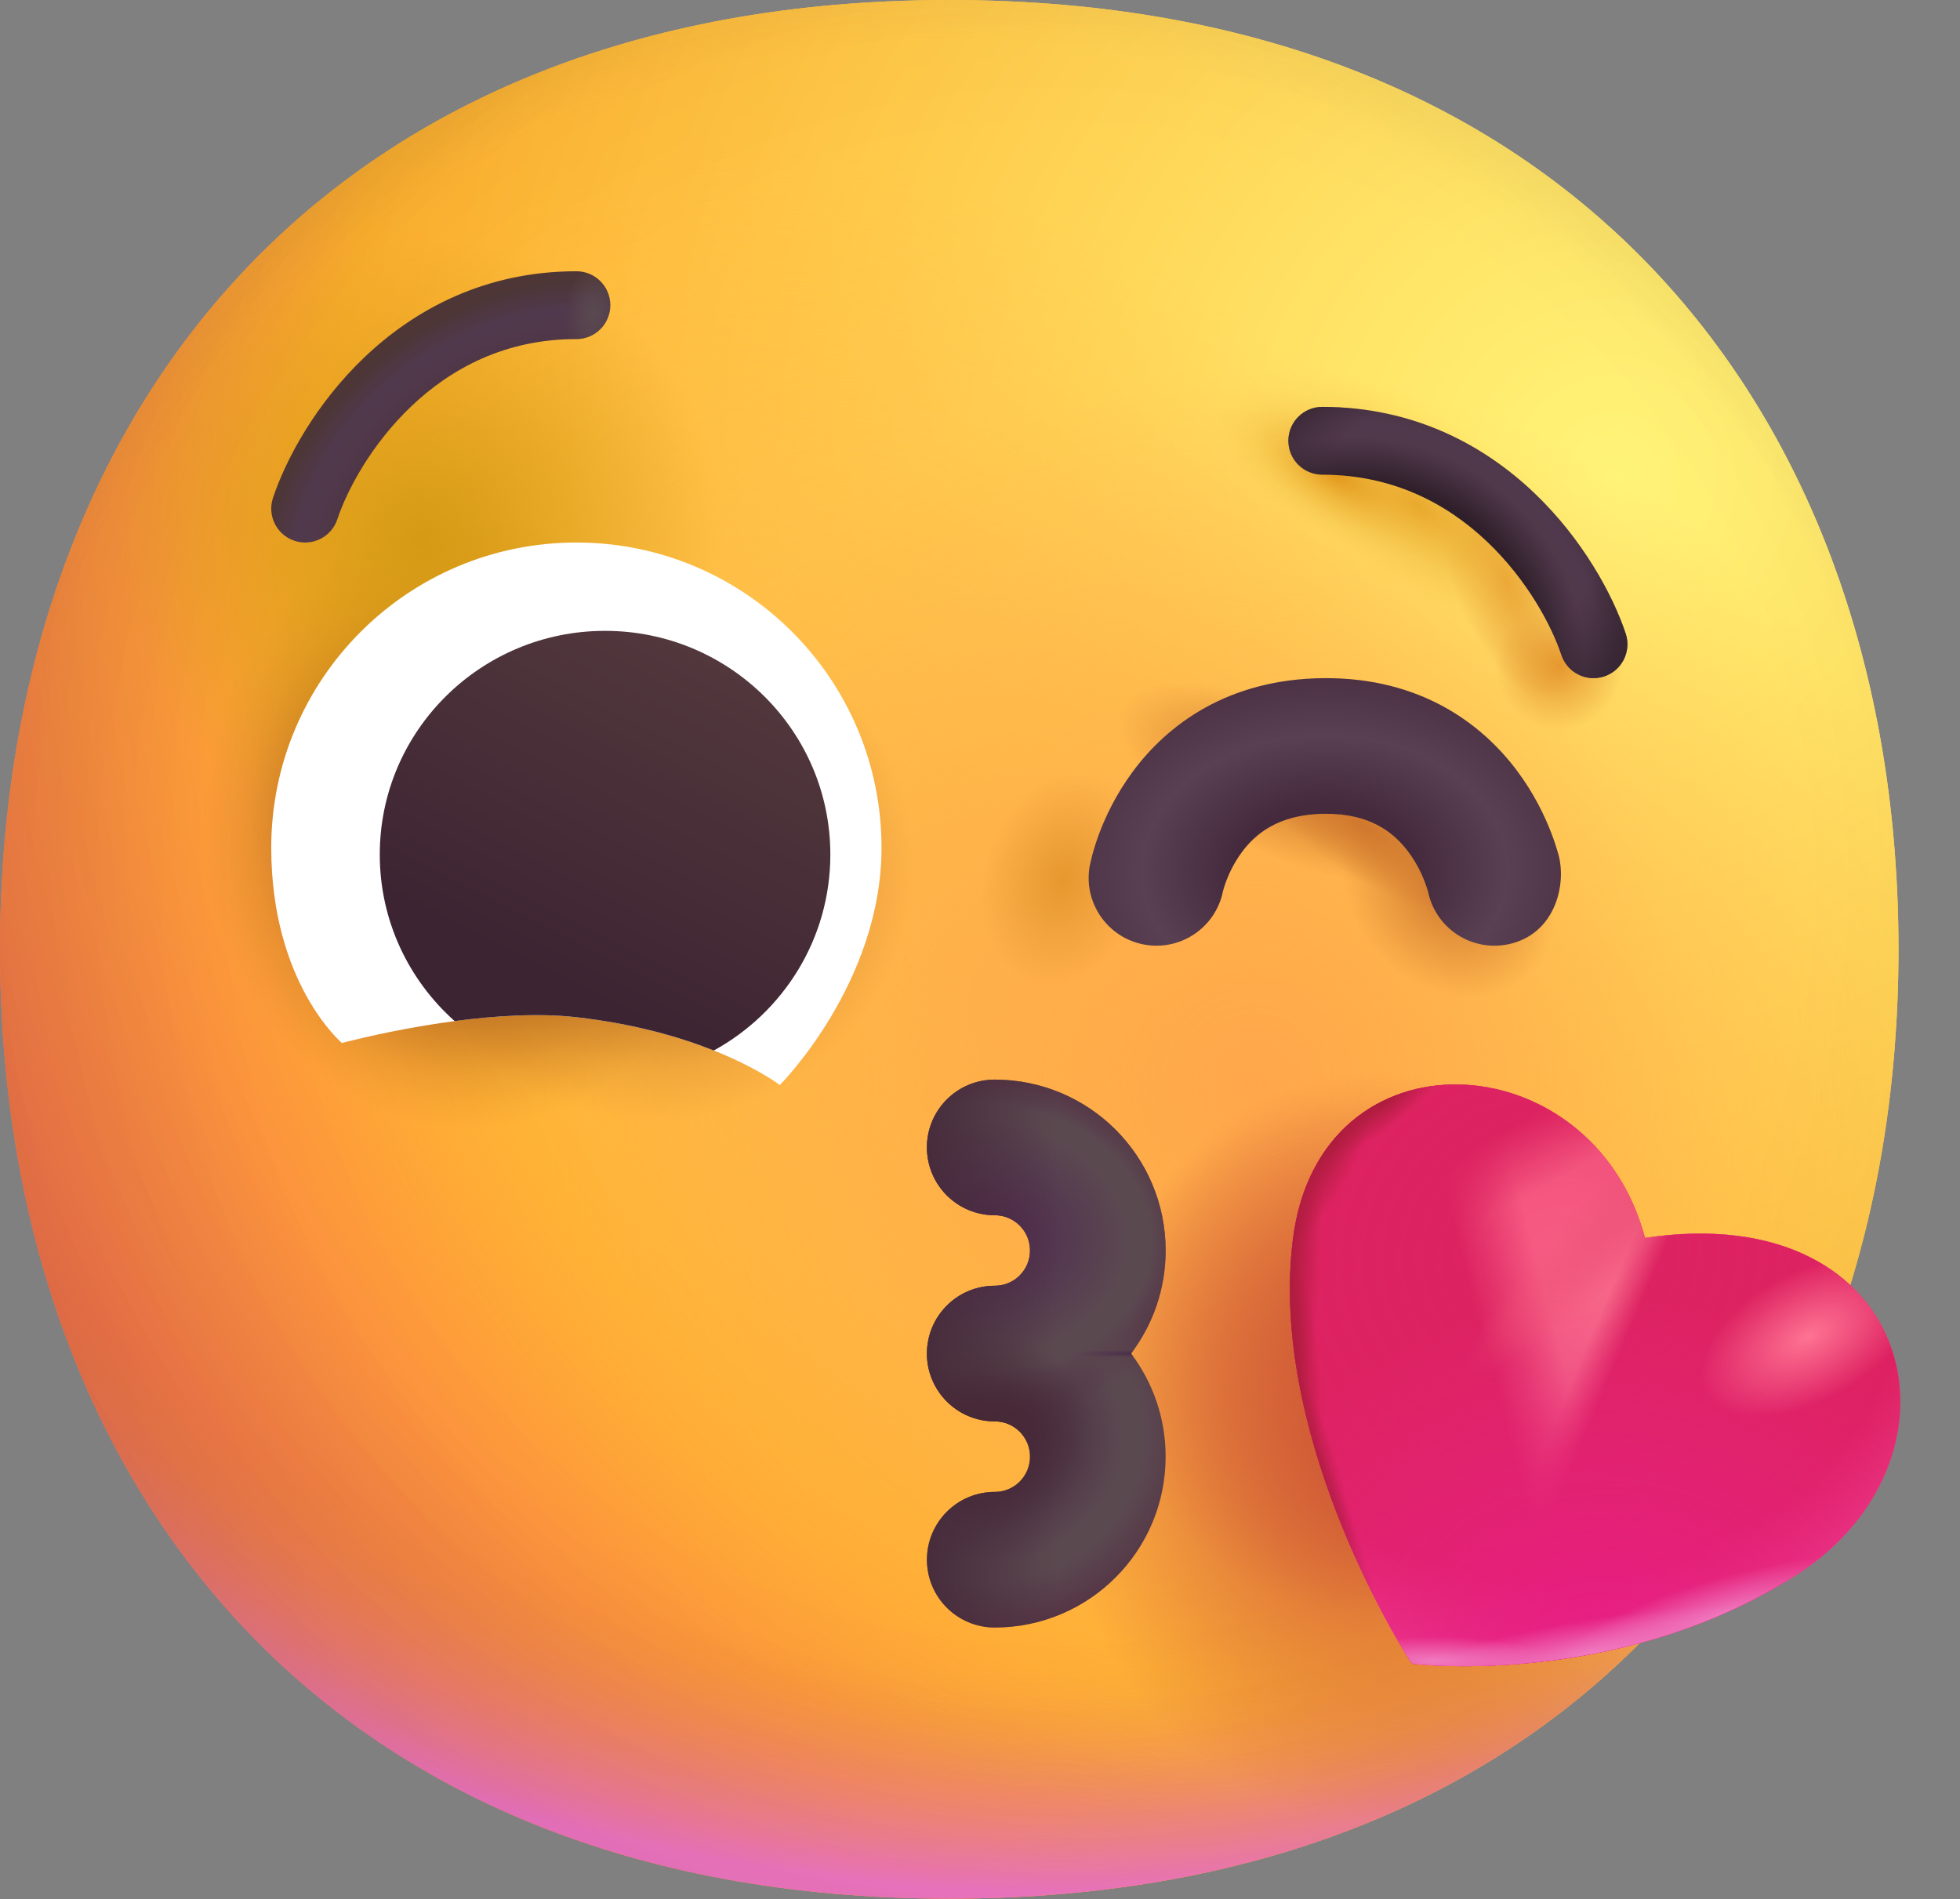 <?xml version="1.0" encoding="UTF-8"?> <svg xmlns="http://www.w3.org/2000/svg" width="609" height="590" viewBox="0 0 609 590" fill="none"><rect x="0" y="0" width="609" height="590" fill="#808080" stroke="none"/><circle cx="189.623" cy="258.097" r="42.138" fill="#D9D9D9"></circle><path d="M294.945 589.89C491.614 589.89 589.89 457.839 589.89 294.945C589.89 132.051 491.614 0 294.945 0C98.276 0 0 132.051 0 294.945C0 457.839 98.276 589.89 294.945 589.89Z" fill="url(#paint0_radial_1090_137)"></path><path d="M294.945 589.89C491.614 589.89 589.89 457.839 589.89 294.945C589.89 132.051 491.614 0 294.945 0C98.276 0 0 132.051 0 294.945C0 457.839 98.276 589.89 294.945 589.89Z" fill="url(#paint1_radial_1090_137)"></path><path d="M294.945 589.89C491.614 589.89 589.89 457.839 589.89 294.945C589.89 132.051 491.614 0 294.945 0C98.276 0 0 132.051 0 294.945C0 457.839 98.276 589.89 294.945 589.89Z" fill="url(#paint2_radial_1090_137)"></path><path d="M294.945 589.89C491.614 589.89 589.89 457.839 589.89 294.945C589.89 132.051 491.614 0 294.945 0C98.276 0 0 132.051 0 294.945C0 457.839 98.276 589.89 294.945 589.89Z" fill="url(#paint3_radial_1090_137)" fill-opacity="0.6"></path><path d="M294.945 589.89C491.614 589.89 589.89 457.839 589.89 294.945C589.89 132.051 491.614 0 294.945 0C98.276 0 0 132.051 0 294.945C0 457.839 98.276 589.89 294.945 589.89Z" fill="url(#paint4_radial_1090_137)"></path><path d="M294.945 589.89C491.614 589.89 589.89 457.839 589.89 294.945C589.89 132.051 491.614 0 294.945 0C98.276 0 0 132.051 0 294.945C0 457.839 98.276 589.89 294.945 589.89Z" fill="url(#paint5_radial_1090_137)"></path><path d="M294.945 589.89C491.614 589.89 589.89 457.839 589.89 294.945C589.89 132.051 491.614 0 294.945 0C98.276 0 0 132.051 0 294.945C0 457.839 98.276 589.89 294.945 589.89Z" fill="url(#paint6_radial_1090_137)"></path><path d="M294.945 589.89C491.614 589.89 589.89 457.839 589.89 294.945C589.89 132.051 491.614 0 294.945 0C98.276 0 0 132.051 0 294.945C0 457.839 98.276 589.89 294.945 589.89Z" fill="url(#paint7_radial_1090_137)"></path><path d="M294.945 589.89C491.614 589.89 589.89 457.839 589.89 294.945C589.89 132.051 491.614 0 294.945 0C98.276 0 0 132.051 0 294.945C0 457.839 98.276 589.89 294.945 589.89Z" fill="url(#paint8_radial_1090_137)"></path><path d="M294.945 589.89C491.614 589.89 589.89 457.839 589.89 294.945C589.89 132.051 491.614 0 294.945 0C98.276 0 0 132.051 0 294.945C0 457.839 98.276 589.89 294.945 589.89Z" fill="url(#paint9_radial_1090_137)"></path><path d="M294.945 589.89C491.614 589.89 589.89 457.839 589.89 294.945C589.89 132.051 491.614 0 294.945 0C98.276 0 0 132.051 0 294.945C0 457.839 98.276 589.89 294.945 589.89Z" fill="url(#paint10_radial_1090_137)"></path><path d="M294.945 589.89C491.614 589.89 589.89 457.839 589.89 294.945C589.89 132.051 491.614 0 294.945 0C98.276 0 0 132.051 0 294.945C0 457.839 98.276 589.89 294.945 589.89Z" fill="url(#paint11_radial_1090_137)"></path><path d="M294.945 589.89C491.614 589.89 589.89 457.839 589.89 294.945C589.89 132.051 491.614 0 294.945 0C98.276 0 0 132.051 0 294.945C0 457.839 98.276 589.89 294.945 589.89Z" fill="url(#paint12_radial_1090_137)"></path><path d="M294.945 589.89C491.614 589.89 589.89 457.839 589.89 294.945C589.89 132.051 491.614 0 294.945 0C98.276 0 0 132.051 0 294.945C0 457.839 98.276 589.89 294.945 589.89Z" fill="url(#paint13_radial_1090_137)"></path><path d="M294.945 589.89C491.614 589.89 589.89 457.839 589.89 294.945C589.89 132.051 491.614 0 294.945 0C98.276 0 0 132.051 0 294.945C0 457.839 98.276 589.89 294.945 589.89Z" fill="url(#paint14_radial_1090_137)"></path><path d="M294.945 589.89C491.614 589.89 589.89 457.839 589.89 294.945C589.89 132.051 491.614 0 294.945 0C98.276 0 0 132.051 0 294.945C0 457.839 98.276 589.89 294.945 589.89Z" fill="url(#paint15_radial_1090_137)"></path><path d="M294.945 589.89C491.614 589.89 589.89 457.839 589.89 294.945C589.89 132.051 491.614 0 294.945 0C98.276 0 0 132.051 0 294.945C0 457.839 98.276 589.89 294.945 589.89Z" fill="url(#paint16_radial_1090_137)"></path><path d="M294.945 589.89C491.614 589.89 589.89 457.839 589.89 294.945C589.89 132.051 491.614 0 294.945 0C98.276 0 0 132.051 0 294.945C0 457.839 98.276 589.89 294.945 589.89Z" fill="url(#paint17_radial_1090_137)"></path><path d="M294.945 589.89C491.614 589.89 589.89 457.839 589.89 294.945C589.89 132.051 491.614 0 294.945 0C98.276 0 0 132.051 0 294.945C0 457.839 98.276 589.89 294.945 589.89Z" fill="url(#paint18_radial_1090_137)"></path><path d="M294.945 589.89C491.614 589.89 589.89 457.839 589.89 294.945C589.89 132.051 491.614 0 294.945 0C98.276 0 0 132.051 0 294.945C0 457.839 98.276 589.89 294.945 589.89Z" fill="url(#paint19_radial_1090_137)"></path><path d="M294.945 589.89C491.614 589.89 589.89 457.839 589.89 294.945C589.89 132.051 491.614 0 294.945 0C98.276 0 0 132.051 0 294.945C0 457.839 98.276 589.89 294.945 589.89Z" fill="url(#paint20_radial_1090_137)"></path><path d="M242.296 337.107C242.296 337.107 273.899 305.503 273.899 263.365C273.899 211.002 231.451 168.553 179.088 168.553C126.725 168.553 84.277 211.002 84.277 263.365C84.277 305.503 106.236 324.046 106.236 324.046C106.236 324.046 148.649 312.597 179.088 316.038C221.226 320.8 242.296 337.107 242.296 337.107Z" fill="white"></path><path fill-rule="evenodd" clip-rule="evenodd" d="M221.788 326.382C243.378 314.546 258 291.718 258 265.5C258 227.116 226.66 196 188 196C149.34 196 118 227.116 118 265.5C118 286.05 126.983 304.517 141.263 317.241C153.544 315.618 167.225 314.697 179.088 316.038C197.224 318.087 211.458 322.276 221.788 326.382Z" fill="url(#paint21_linear_1090_137)"></path><path fill-rule="evenodd" clip-rule="evenodd" d="M437.647 264.732C433.253 258.841 425.968 252.726 411.667 252.832C397.197 252.938 390.009 259.128 385.787 264.866C383.454 268.036 381.92 271.299 380.984 273.793C380.526 275.013 380.241 275.97 380.089 276.529C380.021 276.778 379.982 276.941 379.966 277.006C377.639 288.293 366.655 295.634 355.313 293.429C343.89 291.21 336.43 280.15 338.65 268.728C339.427 265.47 339.427 265.47 339.427 265.47C339.88 263.804 340.558 261.582 341.533 258.986C343.462 253.846 346.671 246.925 351.848 239.89C362.646 225.217 381.547 210.915 411.356 210.694C441.333 210.473 460.467 224.85 471.422 239.535C476.682 246.585 479.979 253.543 481.973 258.706C482.981 261.316 483.688 263.549 484.163 265.22C486.967 275.099 482.983 290.405 468.623 293.38C457.304 295.725 446.226 288.514 443.766 277.249C443.749 277.182 443.704 277.003 443.626 276.729C443.46 276.142 443.152 275.15 442.666 273.891C441.672 271.319 440.062 267.969 437.647 264.732Z" fill="url(#paint22_radial_1090_137)"></path><path fill-rule="evenodd" clip-rule="evenodd" d="M462.06 168.292C474.552 180.152 482.106 194.421 485.129 203.488C486.969 209.008 492.935 211.991 498.454 210.151C503.974 208.311 506.957 202.345 505.117 196.826C501.116 184.824 491.815 167.49 476.566 153.012C461.138 138.365 439.334 126.415 410.846 126.415C405.028 126.415 400.311 131.132 400.311 136.95C400.311 142.768 405.028 147.484 410.846 147.484C432.925 147.484 449.747 156.603 462.06 168.292Z" fill="url(#paint23_radial_1090_137)"></path><path fill-rule="evenodd" clip-rule="evenodd" d="M462.06 168.292C474.552 180.152 482.106 194.421 485.129 203.488C486.969 209.008 492.935 211.991 498.454 210.151C503.974 208.311 506.957 202.345 505.117 196.826C501.116 184.824 491.815 167.49 476.566 153.012C461.138 138.365 439.334 126.415 410.846 126.415C405.028 126.415 400.311 131.132 400.311 136.95C400.311 142.768 405.028 147.484 410.846 147.484C432.925 147.484 449.747 156.603 462.06 168.292Z" fill="url(#paint24_radial_1090_137)"></path><path fill-rule="evenodd" clip-rule="evenodd" d="M127.877 126.154C115.385 138.014 107.831 152.282 104.808 161.35C102.968 166.87 97.002 169.853 91.483 168.013C85.963 166.173 82.98 160.207 84.82 154.688C88.821 142.686 98.122 125.351 113.371 110.874C128.799 96.227 150.603 84.277 179.091 84.277C184.909 84.277 189.625 88.993 189.625 94.811C189.625 100.629 184.909 105.346 179.091 105.346C157.012 105.346 140.19 114.465 127.877 126.154Z" fill="url(#paint25_radial_1090_137)"></path><path fill-rule="evenodd" clip-rule="evenodd" d="M127.877 126.154C115.385 138.014 107.831 152.282 104.808 161.35C102.968 166.87 97.002 169.853 91.483 168.013C85.963 166.173 82.98 160.207 84.82 154.688C88.821 142.686 98.122 125.351 113.371 110.874C128.799 96.227 150.603 84.277 179.091 84.277C184.909 84.277 189.625 88.993 189.625 94.811C189.625 100.629 184.909 105.346 179.091 105.346C157.012 105.346 140.19 114.465 127.877 126.154Z" fill="url(#paint26_radial_1090_137)"></path><path d="M439.557 517.004C447.427 517.802 506.101 522.433 557.89 489.466C614.625 453.349 596.034 371.85 511.118 384.613C494.773 323.181 410.035 318.818 401.742 384.962C394.265 444.591 433.29 508.425 438.171 516.131C438.484 516.626 438.975 516.945 439.557 517.004Z" fill="#DD2263"></path><path d="M439.557 517.004C447.427 517.802 506.101 522.433 557.89 489.466C614.625 453.349 596.034 371.85 511.118 384.613C494.773 323.181 410.035 318.818 401.742 384.962C394.265 444.591 433.29 508.425 438.171 516.131C438.484 516.626 438.975 516.945 439.557 517.004Z" fill="url(#paint27_radial_1090_137)"></path><path d="M439.557 517.004C447.427 517.802 506.101 522.433 557.89 489.466C614.625 453.349 596.034 371.85 511.118 384.613C494.773 323.181 410.035 318.818 401.742 384.962C394.265 444.591 433.29 508.425 438.171 516.131C438.484 516.626 438.975 516.945 439.557 517.004Z" fill="url(#paint28_linear_1090_137)"></path><path d="M439.557 517.004C447.427 517.802 506.101 522.433 557.89 489.466C614.625 453.349 596.034 371.85 511.118 384.613C494.773 323.181 410.035 318.818 401.742 384.962C394.265 444.591 433.29 508.425 438.171 516.131C438.484 516.626 438.975 516.945 439.557 517.004Z" fill="url(#paint29_linear_1090_137)"></path><path d="M439.557 517.004C447.427 517.802 506.101 522.433 557.89 489.466C614.625 453.349 596.034 371.85 511.118 384.613C494.773 323.181 410.035 318.818 401.742 384.962C394.265 444.591 433.29 508.425 438.171 516.131C438.484 516.626 438.975 516.945 439.557 517.004Z" fill="url(#paint30_linear_1090_137)"></path><path d="M439.557 517.004C447.427 517.802 506.101 522.433 557.89 489.466C614.625 453.349 596.034 371.85 511.118 384.613C494.773 323.181 410.035 318.818 401.742 384.962C394.265 444.591 433.29 508.425 438.171 516.131C438.484 516.626 438.975 516.945 439.557 517.004Z" fill="url(#paint31_linear_1090_137)"></path><path d="M439.557 517.004C447.427 517.802 506.101 522.433 557.89 489.466C614.625 453.349 596.034 371.85 511.118 384.613C494.773 323.181 410.035 318.818 401.742 384.962C394.265 444.591 433.29 508.425 438.171 516.131C438.484 516.626 438.975 516.945 439.557 517.004Z" fill="url(#paint32_radial_1090_137)"></path><path d="M439.557 517.004C447.427 517.802 506.101 522.433 557.89 489.466C614.625 453.349 596.034 371.85 511.118 384.613C494.773 323.181 410.035 318.818 401.742 384.962C394.265 444.591 433.29 508.425 438.171 516.131C438.484 516.626 438.975 516.945 439.557 517.004Z" fill="url(#paint33_radial_1090_137)"></path><path d="M439.557 517.004C447.427 517.802 506.101 522.433 557.89 489.466C614.625 453.349 596.034 371.85 511.118 384.613C494.773 323.181 410.035 318.818 401.742 384.962C394.265 444.591 433.29 508.425 438.171 516.131C438.484 516.626 438.975 516.945 439.557 517.004Z" fill="url(#paint34_radial_1090_137)"></path><path d="M439.557 517.004C447.427 517.802 506.101 522.433 557.89 489.466C614.625 453.349 596.034 371.85 511.118 384.613C494.773 323.181 410.035 318.818 401.742 384.962C394.265 444.591 433.29 508.425 438.171 516.131C438.484 516.626 438.975 516.945 439.557 517.004Z" fill="url(#paint35_radial_1090_137)"></path><path d="M439.557 517.004C447.427 517.802 506.101 522.433 557.89 489.466C614.625 453.349 596.034 371.85 511.118 384.613C494.773 323.181 410.035 318.818 401.742 384.962C394.265 444.591 433.29 508.425 438.171 516.131C438.484 516.626 438.975 516.945 439.557 517.004Z" fill="url(#paint36_radial_1090_137)"></path><path d="M439.557 517.004C447.427 517.802 506.101 522.433 557.89 489.466C614.625 453.349 596.034 371.85 511.118 384.613C494.773 323.181 410.035 318.818 401.742 384.962C394.265 444.591 433.29 508.425 438.171 516.131C438.484 516.626 438.975 516.945 439.557 517.004Z" fill="url(#paint37_radial_1090_137)"></path><path d="M439.557 517.004C447.427 517.802 506.101 522.433 557.89 489.466C614.625 453.349 596.034 371.85 511.118 384.613C494.773 323.181 410.035 318.818 401.742 384.962C394.265 444.591 433.29 508.425 438.171 516.131C438.484 516.626 438.975 516.945 439.557 517.004Z" fill="url(#paint38_radial_1090_137)"></path><path d="M439.557 517.004C447.427 517.802 506.101 522.433 557.89 489.466C614.625 453.349 596.034 371.85 511.118 384.613C494.773 323.181 410.035 318.818 401.742 384.962C394.265 444.591 433.29 508.425 438.171 516.131C438.484 516.626 438.975 516.945 439.557 517.004Z" fill="url(#paint39_radial_1090_137)"></path><path d="M439.557 517.004C447.427 517.802 506.101 522.433 557.89 489.466C614.625 453.349 596.034 371.85 511.118 384.613C494.773 323.181 410.035 318.818 401.742 384.962C394.265 444.591 433.29 508.425 438.171 516.131C438.484 516.626 438.975 516.945 439.557 517.004Z" fill="url(#paint40_radial_1090_137)"></path><path d="M439.557 517.004C447.427 517.802 506.101 522.433 557.89 489.466C614.625 453.349 596.034 371.85 511.118 384.613C494.773 323.181 410.035 318.818 401.742 384.962C394.265 444.591 433.29 508.425 438.171 516.131C438.484 516.626 438.975 516.945 439.557 517.004Z" fill="url(#paint41_radial_1090_137)"></path><path d="M439.557 517.004C447.427 517.802 506.101 522.433 557.89 489.466C614.625 453.349 596.034 371.85 511.118 384.613C494.773 323.181 410.035 318.818 401.742 384.962C394.265 444.591 433.29 508.425 438.171 516.131C438.484 516.626 438.975 516.945 439.557 517.004Z" fill="url(#paint42_radial_1090_137)"></path><path d="M439.557 517.004C447.427 517.802 506.101 522.433 557.89 489.466C614.625 453.349 596.034 371.85 511.118 384.613C494.773 323.181 410.035 318.818 401.742 384.962C394.265 444.591 433.29 508.425 438.171 516.131C438.484 516.626 438.975 516.945 439.557 517.004Z" fill="url(#paint43_radial_1090_137)"></path><path d="M439.557 517.004C447.427 517.802 506.101 522.433 557.89 489.466C614.625 453.349 596.034 371.85 511.118 384.613C494.773 323.181 410.035 318.818 401.742 384.962C394.265 444.591 433.29 508.425 438.171 516.131C438.484 516.626 438.975 516.945 439.557 517.004Z" fill="url(#paint44_radial_1090_137)"></path><path d="M309.083 335.42C297.447 335.42 288.014 344.853 288.014 356.489C288.014 368.125 297.447 377.558 309.083 377.558C315.145 377.558 320.039 382.452 320.039 388.514C320.039 394.576 315.145 399.47 309.083 399.47C297.447 399.47 288.014 408.903 288.014 420.539C288.014 420.539 288.014 420.539 288.014 420.539C288.014 432.175 297.447 441.609 309.083 441.609C315.145 441.609 320.039 446.503 320.039 452.565C320.039 458.627 315.145 463.521 309.083 463.521C297.447 463.521 288.014 472.954 288.014 484.59C288.014 496.226 297.447 505.659 309.083 505.659C338.417 505.659 362.177 481.899 362.177 452.565C362.177 440.534 358.181 429.441 351.442 420.54C358.181 411.638 362.177 400.545 362.177 388.514C362.177 359.18 338.417 335.42 309.083 335.42Z" fill="url(#paint45_radial_1090_137)"></path><path d="M309.083 335.42C297.447 335.42 288.014 344.853 288.014 356.489C288.014 368.125 297.447 377.558 309.083 377.558C315.145 377.558 320.039 382.452 320.039 388.514C320.039 394.576 315.145 399.47 309.083 399.47C297.447 399.47 288.014 408.903 288.014 420.539C288.014 420.539 288.014 420.539 288.014 420.539C288.014 432.175 297.447 441.609 309.083 441.609C315.145 441.609 320.039 446.503 320.039 452.565C320.039 458.627 315.145 463.521 309.083 463.521C297.447 463.521 288.014 472.954 288.014 484.59C288.014 496.226 297.447 505.659 309.083 505.659C338.417 505.659 362.177 481.899 362.177 452.565C362.177 440.534 358.181 429.441 351.442 420.54C358.181 411.638 362.177 400.545 362.177 388.514C362.177 359.18 338.417 335.42 309.083 335.42Z" fill="url(#paint46_radial_1090_137)"></path><path d="M309.083 335.42C297.447 335.42 288.014 344.853 288.014 356.489C288.014 368.125 297.447 377.558 309.083 377.558C315.145 377.558 320.039 382.452 320.039 388.514C320.039 394.576 315.145 399.47 309.083 399.47C297.447 399.47 288.014 408.903 288.014 420.539C288.014 420.539 288.014 420.539 288.014 420.539C288.014 432.175 297.447 441.609 309.083 441.609C315.145 441.609 320.039 446.503 320.039 452.565C320.039 458.627 315.145 463.521 309.083 463.521C297.447 463.521 288.014 472.954 288.014 484.59C288.014 496.226 297.447 505.659 309.083 505.659C338.417 505.659 362.177 481.899 362.177 452.565C362.177 440.534 358.181 429.441 351.442 420.54C358.181 411.638 362.177 400.545 362.177 388.514C362.177 359.18 338.417 335.42 309.083 335.42Z" fill="url(#paint47_linear_1090_137)"></path><path d="M309.083 335.42C297.447 335.42 288.014 344.853 288.014 356.489C288.014 368.125 297.447 377.558 309.083 377.558C315.145 377.558 320.039 382.452 320.039 388.514C320.039 394.576 315.145 399.47 309.083 399.47C297.447 399.47 288.014 408.903 288.014 420.539C288.014 420.539 288.014 420.539 288.014 420.539C288.014 432.175 297.447 441.609 309.083 441.609C315.145 441.609 320.039 446.503 320.039 452.565C320.039 458.627 315.145 463.521 309.083 463.521C297.447 463.521 288.014 472.954 288.014 484.59C288.014 496.226 297.447 505.659 309.083 505.659C338.417 505.659 362.177 481.899 362.177 452.565C362.177 440.534 358.181 429.441 351.442 420.54C358.181 411.638 362.177 400.545 362.177 388.514C362.177 359.18 338.417 335.42 309.083 335.42Z" fill="url(#paint48_radial_1090_137)"></path><path d="M309.083 335.42C297.447 335.42 288.014 344.853 288.014 356.489C288.014 368.125 297.447 377.558 309.083 377.558C315.145 377.558 320.039 382.452 320.039 388.514C320.039 394.576 315.145 399.47 309.083 399.47C297.447 399.47 288.014 408.903 288.014 420.539C288.014 420.539 288.014 420.539 288.014 420.539C288.014 432.175 297.447 441.609 309.083 441.609C315.145 441.609 320.039 446.503 320.039 452.565C320.039 458.627 315.145 463.521 309.083 463.521C297.447 463.521 288.014 472.954 288.014 484.59C288.014 496.226 297.447 505.659 309.083 505.659C338.417 505.659 362.177 481.899 362.177 452.565C362.177 440.534 358.181 429.441 351.442 420.54C358.181 411.638 362.177 400.545 362.177 388.514C362.177 359.18 338.417 335.42 309.083 335.42Z" fill="url(#paint49_radial_1090_137)"></path><defs><radialGradient id="paint0_radial_1090_137" cx="0" cy="0" r="1" gradientUnits="userSpaceOnUse" gradientTransform="translate(495.126 147.484) rotate(132.839) scale(790.164)"><stop stop-color="#FFF478"></stop><stop offset="0.475" stop-color="#FFB02E"></stop><stop offset="1" stop-color="#F70A8D"></stop></radialGradient><radialGradient id="paint1_radial_1090_137" cx="0" cy="0" r="1" gradientUnits="userSpaceOnUse" gradientTransform="translate(495.126 147.484) rotate(131.878) scale(820.617)"><stop stop-color="#FFF478"></stop><stop offset="0.475" stop-color="#FFB02E"></stop><stop offset="1" stop-color="#F70A8D"></stop></radialGradient><radialGradient id="paint2_radial_1090_137" cx="0" cy="0" r="1" gradientUnits="userSpaceOnUse" gradientTransform="translate(294.969 221.226) rotate(101.31) scale(376.012 481.6)"><stop offset="0.788" stop-color="#F59639" stop-opacity="0"></stop><stop offset="0.973" stop-color="#FF7DCE"></stop></radialGradient><radialGradient id="paint3_radial_1090_137" cx="0" cy="0" r="1" gradientUnits="userSpaceOnUse" gradientTransform="translate(337.107 252.83) rotate(135) scale(864.093)"><stop offset="0.315" stop-opacity="0"></stop><stop offset="1"></stop></radialGradient><radialGradient id="paint4_radial_1090_137" cx="0" cy="0" r="1" gradientUnits="userSpaceOnUse" gradientTransform="translate(294.969 316.038) rotate(77.692) scale(593.033)"><stop offset="0.508" stop-color="#7D6133" stop-opacity="0"></stop><stop offset="1" stop-color="#715B32"></stop></radialGradient><radialGradient id="paint5_radial_1090_137" cx="0" cy="0" r="1" gradientUnits="userSpaceOnUse" gradientTransform="translate(305.503 305.503) rotate(55.713) scale(280.505 203.324)"><stop stop-color="#FFB849"></stop><stop offset="1" stop-color="#FFB847" stop-opacity="0"></stop></radialGradient><radialGradient id="paint6_radial_1090_137" cx="0" cy="0" r="1" gradientUnits="userSpaceOnUse" gradientTransform="translate(389.78 337.107) rotate(9.866) scale(245.932)"><stop stop-color="#FFA64B"></stop><stop offset="0.9" stop-color="#FFAE46" stop-opacity="0"></stop></radialGradient><radialGradient id="paint7_radial_1090_137" cx="0" cy="0" r="1" gradientUnits="userSpaceOnUse" gradientTransform="translate(326.572 273.899) rotate(43.971) scale(1244.2)"><stop offset="0.185" stop-opacity="0"></stop><stop offset="1" stop-opacity="0.4"></stop></radialGradient><radialGradient id="paint8_radial_1090_137" cx="0" cy="0" r="1" gradientUnits="userSpaceOnUse" gradientTransform="translate(203.792 269.047) rotate(86.547) scale(79.203 80.317)"><stop stop-color="#B3671F"></stop><stop offset="0.392" stop-color="#B3671F"></stop><stop offset="0.643" stop-color="#B3671F" stop-opacity="0.446"></stop><stop offset="0.807" stop-color="#B3671F" stop-opacity="0.179"></stop><stop offset="1" stop-color="#B3671F" stop-opacity="0"></stop></radialGradient><radialGradient id="paint9_radial_1090_137" cx="0" cy="0" r="1" gradientUnits="userSpaceOnUse" gradientTransform="translate(145.595 255.913) rotate(89.914) scale(100.538 86.632)"><stop offset="0.475" stop-color="#B3671F"></stop><stop offset="0.782" stop-color="#B3671F" stop-opacity="0.237"></stop><stop offset="0.873" stop-color="#B3671F" stop-opacity="0.087"></stop><stop offset="0.949" stop-color="#B3671F" stop-opacity="0"></stop></radialGradient><radialGradient id="paint10_radial_1090_137" cx="0" cy="0" r="1" gradientUnits="userSpaceOnUse" gradientTransform="translate(450.035 276.579) rotate(46.102) scale(36.739 29.775)"><stop stop-color="#D0782E"></stop><stop offset="1" stop-color="#D0782E" stop-opacity="0"></stop></radialGradient><radialGradient id="paint11_radial_1090_137" cx="0" cy="0" r="1" gradientUnits="userSpaceOnUse" gradientTransform="translate(423.062 256.1) rotate(34.574) scale(44.89 15.38)"><stop stop-color="#D0782E"></stop><stop offset="1" stop-color="#D0782E" stop-opacity="0"></stop></radialGradient><radialGradient id="paint12_radial_1090_137" cx="0" cy="0" r="1" gradientUnits="userSpaceOnUse" gradientTransform="translate(399.087 243.114) rotate(24.739) scale(56.097 23.028)"><stop stop-color="#D0782E"></stop><stop offset="1" stop-color="#D0782E" stop-opacity="0"></stop></radialGradient><radialGradient id="paint13_radial_1090_137" cx="0" cy="0" r="1" gradientUnits="userSpaceOnUse" gradientTransform="translate(330.222 273.367) rotate(105.124) scale(33.61 24.805)"><stop stop-color="#E7982E"></stop><stop offset="1" stop-color="#E39632" stop-opacity="0"></stop></radialGradient><radialGradient id="paint14_radial_1090_137" cx="0" cy="0" r="1" gradientUnits="userSpaceOnUse" gradientTransform="translate(484.438 206.929) rotate(54.197) scale(20.003)"><stop stop-color="#E7982E"></stop><stop offset="1" stop-color="#E39632" stop-opacity="0"></stop></radialGradient><radialGradient id="paint15_radial_1090_137" cx="0" cy="0" r="1" gradientUnits="userSpaceOnUse" gradientTransform="translate(467.949 180.599) rotate(67.557) scale(39.709 16.411)"><stop stop-color="#E7982E"></stop><stop offset="1" stop-color="#E39632" stop-opacity="0"></stop></radialGradient><radialGradient id="paint16_radial_1090_137" cx="0" cy="0" r="1" gradientUnits="userSpaceOnUse" gradientTransform="translate(439.757 156.663) rotate(35.24) scale(65.451 28.462)"><stop stop-color="#E2981B"></stop><stop offset="1" stop-color="#FFDC64" stop-opacity="0"></stop></radialGradient><radialGradient id="paint17_radial_1090_137" cx="0" cy="0" r="1" gradientUnits="userSpaceOnUse" gradientTransform="translate(415.024 147.621) rotate(28.839) scale(47.97 20.902)"><stop stop-color="#E2981B"></stop><stop offset="1" stop-color="#FFDC64" stop-opacity="0"></stop></radialGradient><radialGradient id="paint18_radial_1090_137" cx="0" cy="0" r="1" gradientUnits="userSpaceOnUse" gradientTransform="translate(131.146 168.209) rotate(-8.561) scale(93.819)"><stop stop-color="#D59A13"></stop><stop offset="1" stop-color="#D59A13" stop-opacity="0"></stop></radialGradient><radialGradient id="paint19_radial_1090_137" cx="0" cy="0" r="1" gradientUnits="userSpaceOnUse" gradientTransform="translate(428.604 417.913) rotate(180) scale(84.689)"><stop stop-color="#CE5635"></stop><stop offset="1" stop-color="#CE5635" stop-opacity="0"></stop></radialGradient><radialGradient id="paint20_radial_1090_137" cx="0" cy="0" r="1" gradientUnits="userSpaceOnUse" gradientTransform="translate(425.181 454.406) rotate(176.934) scale(97.227 112.351)"><stop stop-color="#CE5635"></stop><stop offset="1" stop-color="#CE5635" stop-opacity="0"></stop></radialGradient><linearGradient id="paint21_linear_1090_137" x1="241.846" y1="196" x2="183.565" y2="310.466" gradientUnits="userSpaceOnUse"><stop stop-color="#553B3E"></stop><stop offset="1" stop-color="#3D2432"></stop></linearGradient><radialGradient id="paint22_radial_1090_137" cx="0" cy="0" r="1" gradientUnits="userSpaceOnUse" gradientTransform="translate(411.631 270.443) rotate(90) scale(67.158 90.818)"><stop offset="0.308" stop-color="#452A3D"></stop><stop offset="0.626" stop-color="#594052"></stop><stop offset="1" stop-color="#482C40"></stop></radialGradient><radialGradient id="paint23_radial_1090_137" cx="0" cy="0" r="1" gradientUnits="userSpaceOnUse" gradientTransform="translate(426.091 200.116) rotate(-145.524) scale(83.045 76.057)"><stop offset="0.641" stop-color="#2F1F2A"></stop><stop offset="0.822" stop-color="#51394C"></stop><stop offset="0.881" stop-color="#50394C"></stop><stop offset="1" stop-color="#442E3E"></stop></radialGradient><radialGradient id="paint24_radial_1090_137" cx="0" cy="0" r="1" gradientUnits="userSpaceOnUse" gradientTransform="translate(449.021 168.555) rotate(129.805) scale(85.387 68.889)"><stop offset="0.646" stop-color="#362530" stop-opacity="0"></stop><stop offset="1" stop-color="#342330"></stop></radialGradient><radialGradient id="paint25_radial_1090_137" cx="0" cy="0" r="1" gradientUnits="userSpaceOnUse" gradientTransform="translate(165.533 164.669) rotate(-124.747) scale(71.85 90.284)"><stop offset="0.552" stop-color="#4A2F37"></stop><stop offset="0.822" stop-color="#51394C"></stop><stop offset="0.881" stop-color="#50394C"></stop><stop offset="1" stop-color="#4D3635"></stop></radialGradient><radialGradient id="paint26_radial_1090_137" cx="0" cy="0" r="1" gradientUnits="userSpaceOnUse" gradientTransform="translate(184.415 97.418) rotate(-176.165) scale(8.722 16.404)"><stop stop-color="#5A4950"></stop><stop offset="1" stop-color="#5D4C4F" stop-opacity="0"></stop></radialGradient><radialGradient id="paint27_radial_1090_137" cx="0" cy="0" r="1" gradientUnits="userSpaceOnUse" gradientTransform="translate(488.329 387.45) rotate(98.573) scale(59.689 66.689)"><stop offset="0.537" stop-color="#F75C84"></stop><stop offset="1" stop-color="#F97291" stop-opacity="0"></stop></radialGradient><linearGradient id="paint28_linear_1090_137" x1="504.973" y1="403.073" x2="490.392" y2="389.221" gradientUnits="userSpaceOnUse"><stop stop-color="#F9718F"></stop><stop offset="1" stop-color="#F9718F" stop-opacity="0"></stop></linearGradient><linearGradient id="paint29_linear_1090_137" x1="465.385" y1="352.038" x2="488.329" y2="395.178" gradientUnits="userSpaceOnUse"><stop stop-color="#DD2263"></stop><stop offset="0.439" stop-color="#DD2263" stop-opacity="0"></stop></linearGradient><linearGradient id="paint30_linear_1090_137" x1="450.698" y1="399.706" x2="492.292" y2="388.808" gradientUnits="userSpaceOnUse"><stop offset="0.131" stop-color="#DD2263"></stop><stop offset="0.654" stop-color="#DD2263" stop-opacity="0"></stop></linearGradient><linearGradient id="paint31_linear_1090_137" x1="527.709" y1="408.141" x2="484.631" y2="389.905" gradientUnits="userSpaceOnUse"><stop offset="0.376" stop-color="#DD2263"></stop><stop offset="0.601" stop-color="#DD2263" stop-opacity="0"></stop></linearGradient><radialGradient id="paint32_radial_1090_137" cx="0" cy="0" r="1" gradientUnits="userSpaceOnUse" gradientTransform="translate(484.591 389.78) rotate(78.69) scale(161.148 180.048)"><stop stop-color="#DA2856" stop-opacity="0"></stop><stop offset="0.623" stop-color="#DF2162" stop-opacity="0.53"></stop><stop offset="0.941" stop-color="#FF67C6"></stop></radialGradient><radialGradient id="paint33_radial_1090_137" cx="0" cy="0" r="1" gradientUnits="userSpaceOnUse" gradientTransform="translate(430.471 340.334) rotate(140.194) scale(29.648 8.803)"><stop stop-color="#A41B36"></stop><stop offset="1" stop-color="#A41B36" stop-opacity="0"></stop></radialGradient><radialGradient id="paint34_radial_1090_137" cx="0" cy="0" r="1" gradientUnits="userSpaceOnUse" gradientTransform="translate(412.757 352.566) rotate(113.448) scale(38.159 11.249)"><stop stop-color="#A41B36"></stop><stop offset="1" stop-color="#A41B36" stop-opacity="0"></stop></radialGradient><radialGradient id="paint35_radial_1090_137" cx="0" cy="0" r="1" gradientUnits="userSpaceOnUse" gradientTransform="translate(399.682 380.825) rotate(91.061) scale(68.34 11.093)"><stop stop-color="#A41B36"></stop><stop offset="1" stop-color="#A41B36" stop-opacity="0"></stop></radialGradient><radialGradient id="paint36_radial_1090_137" cx="0" cy="0" r="1" gradientUnits="userSpaceOnUse" gradientTransform="translate(399.7 420.939) rotate(83.019) scale(42.676 10.114)"><stop stop-color="#A41B36"></stop><stop offset="1" stop-color="#A41B36" stop-opacity="0"></stop></radialGradient><radialGradient id="paint37_radial_1090_137" cx="0" cy="0" r="1" gradientUnits="userSpaceOnUse" gradientTransform="translate(408.609 454.274) rotate(72.575) scale(38.573 6.598)"><stop stop-color="#A41B36"></stop><stop offset="1" stop-color="#A41B36" stop-opacity="0"></stop></radialGradient><radialGradient id="paint38_radial_1090_137" cx="0" cy="0" r="1" gradientUnits="userSpaceOnUse" gradientTransform="translate(414.25 472.273) rotate(68.369) scale(33.522 5.734)"><stop stop-color="#A41B36"></stop><stop offset="1" stop-color="#A41B36" stop-opacity="0"></stop></radialGradient><radialGradient id="paint39_radial_1090_137" cx="0" cy="0" r="1" gradientUnits="userSpaceOnUse" gradientTransform="translate(497.215 521.584) rotate(-94.272) scale(119.301 133.293)"><stop stop-color="#E71C86"></stop><stop offset="1" stop-color="#E92584" stop-opacity="0"></stop></radialGradient><radialGradient id="paint40_radial_1090_137" cx="0" cy="0" r="1" gradientUnits="userSpaceOnUse" gradientTransform="translate(494.627 513.631) rotate(170.538) scale(65.381 10.584)"><stop stop-color="#F07BC0"></stop><stop offset="1" stop-color="#F07BC0" stop-opacity="0"></stop></radialGradient><radialGradient id="paint41_radial_1090_137" cx="0" cy="0" r="1" gradientUnits="userSpaceOnUse" gradientTransform="translate(537.276 501.762) rotate(164.276) scale(53.776 12.104)"><stop stop-color="#F07BC0"></stop><stop offset="1" stop-color="#F07BC0" stop-opacity="0"></stop></radialGradient><radialGradient id="paint42_radial_1090_137" cx="0" cy="0" r="1" gradientUnits="userSpaceOnUse" gradientTransform="translate(445.457 516.053) rotate(-180) scale(38.657 7.593)"><stop stop-color="#F07BC0"></stop><stop offset="1" stop-color="#F07BC0" stop-opacity="0"></stop></radialGradient><radialGradient id="paint43_radial_1090_137" cx="0" cy="0" r="1" gradientUnits="userSpaceOnUse" gradientTransform="translate(514.884 367.699) rotate(135) scale(83.604 13.144)"><stop stop-color="#EE5579"></stop><stop offset="1" stop-color="#EE5579" stop-opacity="0"></stop></radialGradient><radialGradient id="paint44_radial_1090_137" cx="0" cy="0" r="1" gradientUnits="userSpaceOnUse" gradientTransform="translate(561.95 415.282) rotate(151.39) scale(36.786 20.186)"><stop stop-color="#FE7392"></stop><stop offset="1" stop-color="#FE7292" stop-opacity="0"></stop></radialGradient><radialGradient id="paint45_radial_1090_137" cx="0" cy="0" r="1" gradientUnits="userSpaceOnUse" gradientTransform="translate(304.613 446.392) scale(67.253 60.227)"><stop stop-color="#3D1837"></stop><stop offset="0.661" stop-color="#5B4950"></stop><stop offset="0.752" stop-color="#5B4950"></stop><stop offset="1" stop-color="#553445"></stop></radialGradient><radialGradient id="paint46_radial_1090_137" cx="0" cy="0" r="1" gradientUnits="userSpaceOnUse" gradientTransform="translate(305.108 384.579) rotate(3.247) scale(69.838 55.267)"><stop stop-color="#4D254F"></stop><stop offset="0.661" stop-color="#5B4950"></stop><stop offset="0.752" stop-color="#5B4950"></stop><stop offset="1" stop-color="#553445" stop-opacity="0"></stop></radialGradient><linearGradient id="paint47_linear_1090_137" x1="284.833" y1="420.54" x2="328.349" y2="420.54" gradientUnits="userSpaceOnUse"><stop stop-color="#462A3A"></stop><stop offset="1" stop-color="#462A3A" stop-opacity="0"></stop></linearGradient><radialGradient id="paint48_radial_1090_137" cx="0" cy="0" r="1" gradientUnits="userSpaceOnUse" gradientTransform="translate(307.826 445.182) rotate(90.573) scale(30.872 30.872)"><stop stop-color="#472A35"></stop><stop offset="1" stop-color="#472A35" stop-opacity="0"></stop></radialGradient><radialGradient id="paint49_radial_1090_137" cx="0" cy="0" r="1" gradientUnits="userSpaceOnUse" gradientTransform="translate(351.592 420.54) rotate(90) scale(1.253 18.966)"><stop stop-color="#472E46"></stop><stop offset="1" stop-color="#533552" stop-opacity="0"></stop></radialGradient></defs></svg> 
